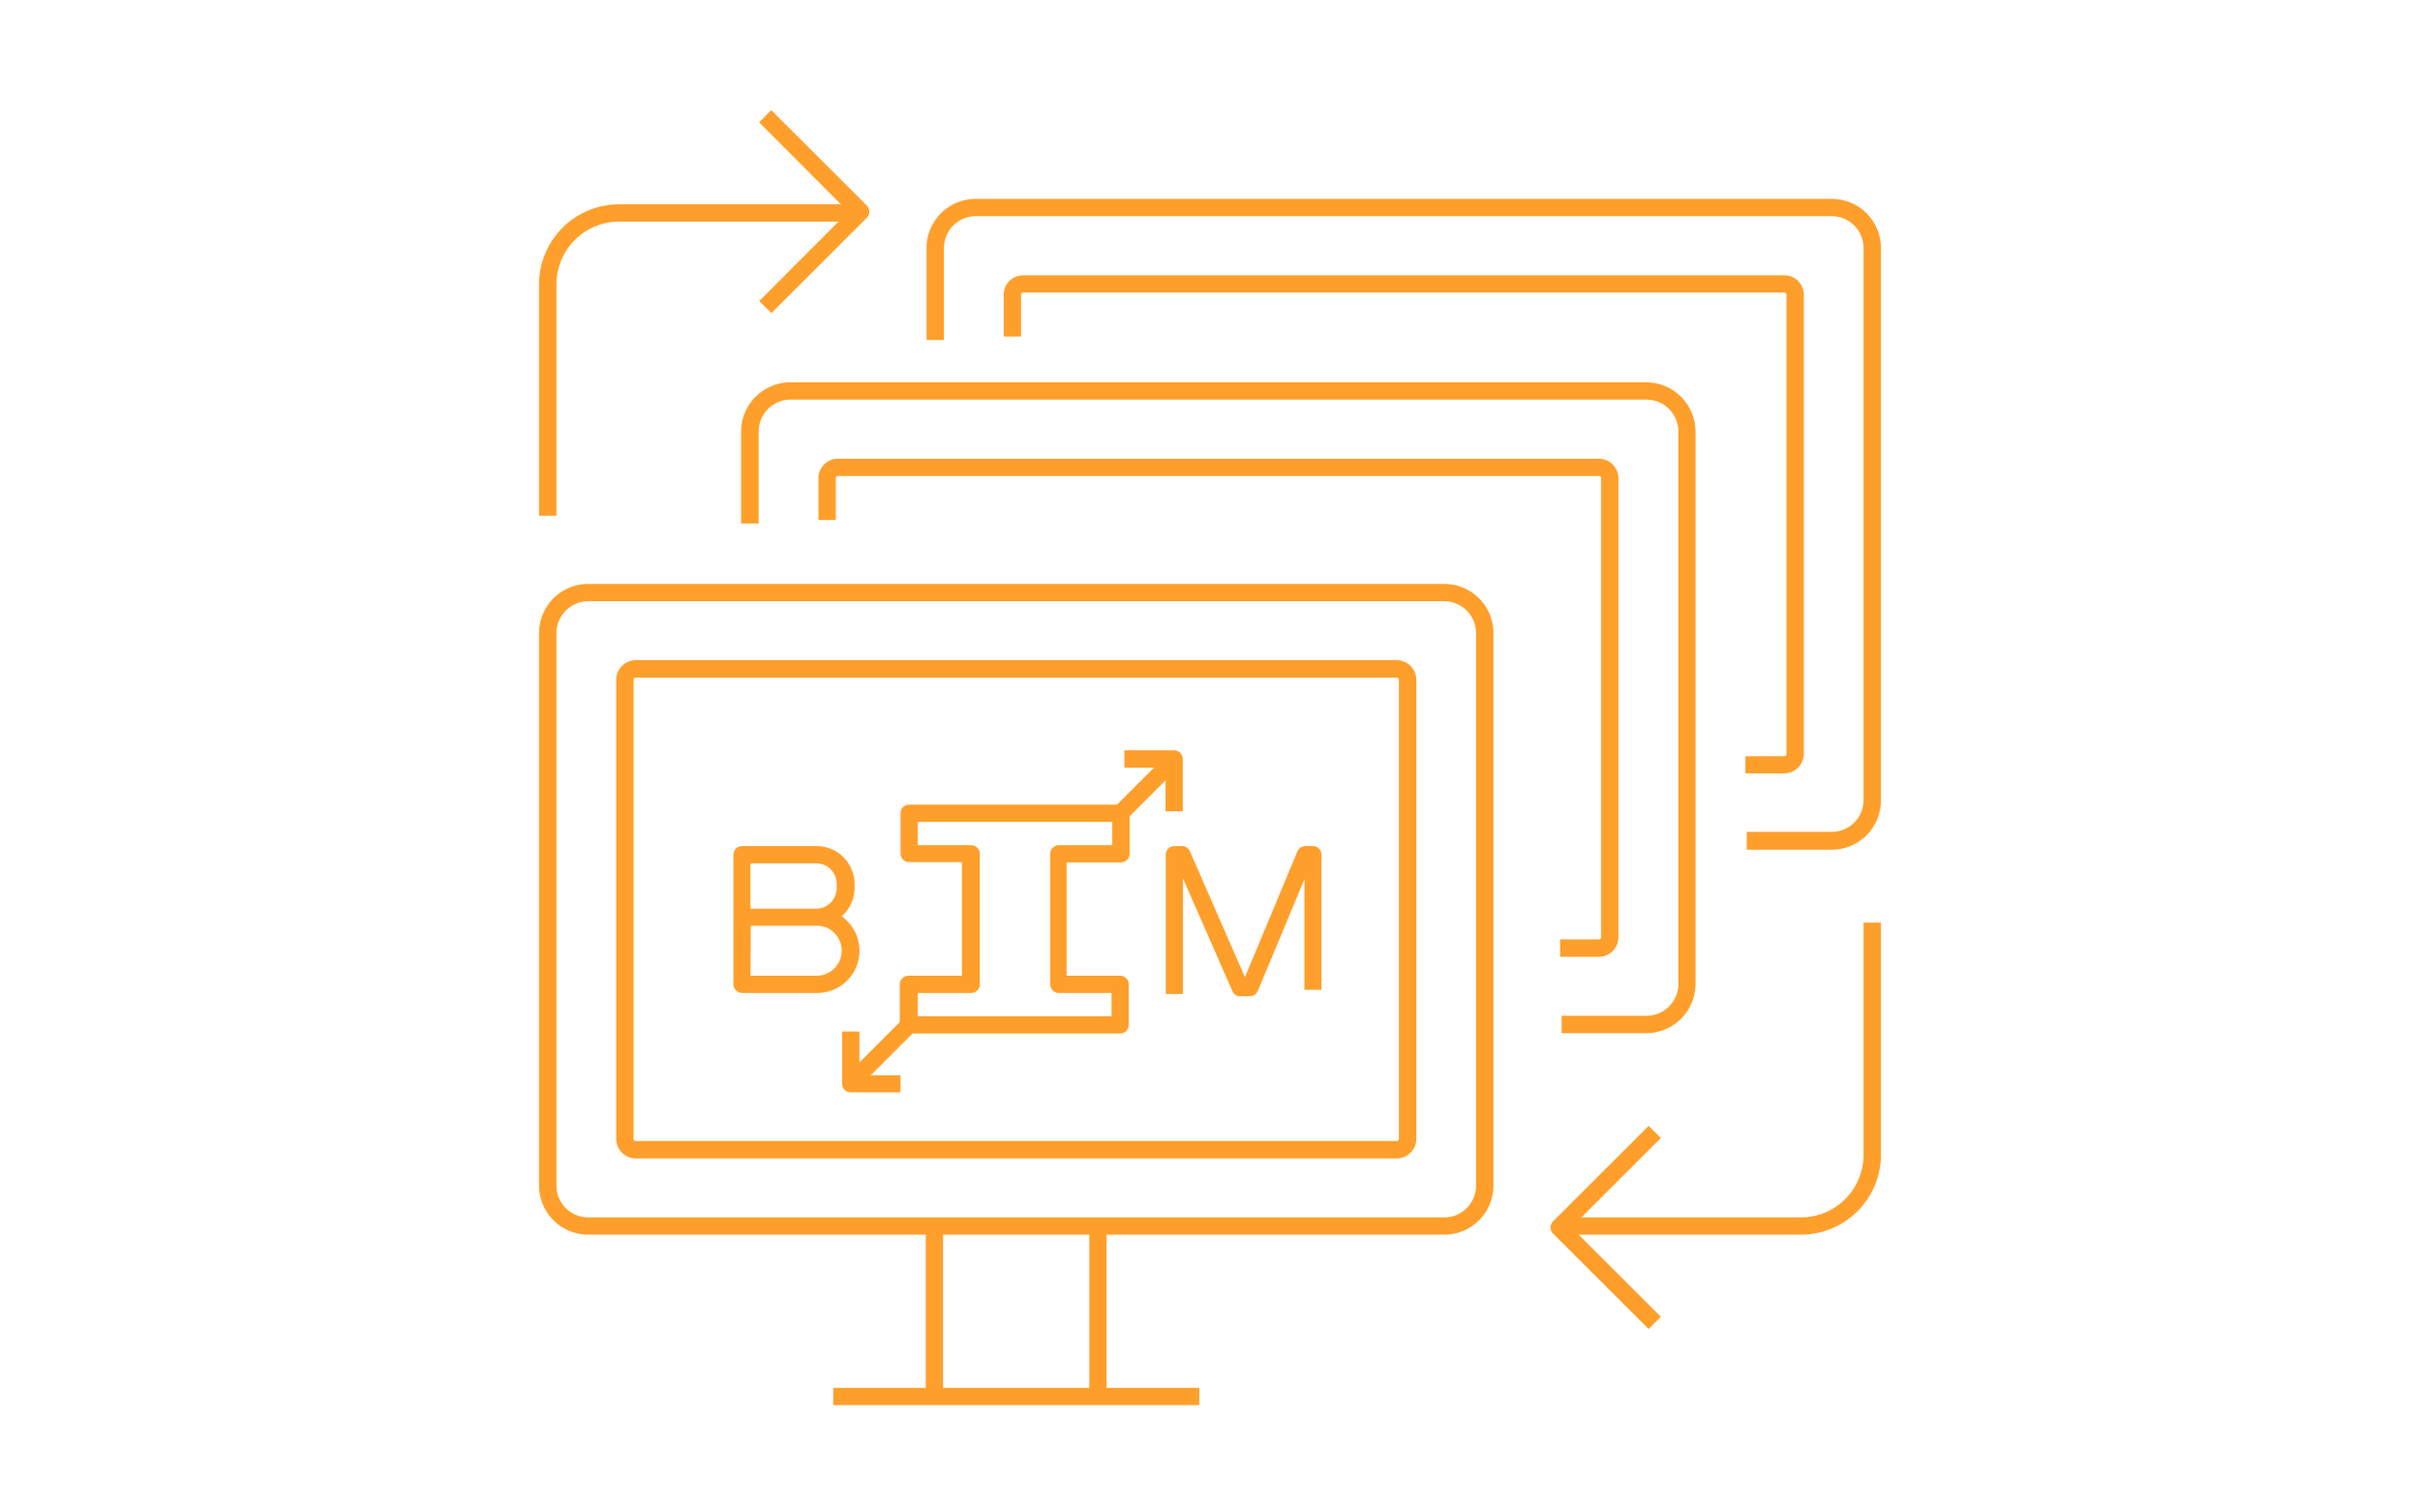 <svg id="Layer_2" data-name="Layer 2" xmlns="http://www.w3.org/2000/svg" viewBox="0 0 160 100"><defs><style>.cls-1{fill:#ff9f2b;}</style></defs><path class="cls-1" d="M74.06,68.33h-14a.57.57,0,0,1-.57-.57V65.08a.57.57,0,0,1,.57-.57h3.54V57H60.11a.57.57,0,0,1-.57-.57V53.77a.57.57,0,0,1,.57-.57h14a.58.58,0,0,1,.57.57v2.68a.58.58,0,0,1-.57.57H70.52v7.49h3.54a.58.58,0,0,1,.57.57v2.68A.58.58,0,0,1,74.06,68.33ZM60.68,67.19H73.49V65.65H70a.57.57,0,0,1-.56-.57V56.45a.57.57,0,0,1,.56-.57h3.54V54.34H60.68v1.54h3.53a.57.57,0,0,1,.57.57v8.63a.57.57,0,0,1-.57.57H60.68Z"/><path class="cls-1" d="M59.54,72.22H56.25a.56.56,0,0,1-.57-.56V68.2h1.14v2.89h2.72Z"/><rect class="cls-1" x="55.43" y="69.13" width="5.48" height="1.13" transform="translate(-32.25 61.55) rotate(-45)"/><path class="cls-1" d="M78.2,53.64H77.06V50.75H74.34V49.61h3.29a.58.58,0,0,1,.57.57Z"/><polygon class="cls-1" points="74.17 54.48 73.37 53.68 77.25 49.8 78.05 50.6 74.17 54.48"/><path class="cls-1" d="M82.64,65.87H82a.56.56,0,0,1-.52-.34l-3.27-7.46v7.65H77.08V56.51a.57.57,0,0,1,.57-.57h.5a.57.57,0,0,1,.52.34l3.64,8.33,3.47-8.32a.56.56,0,0,1,.52-.35h.5a.57.57,0,0,1,.57.57v8.93H86.24v-7.3l-3.08,7.38A.57.57,0,0,1,82.64,65.87Z"/><path class="cls-1" d="M54,65.65H49.06a.58.58,0,0,1-.57-.57V56.51a.58.58,0,0,1,.57-.57H54a2.51,2.51,0,0,1,2.5,2.5v.27a2.5,2.5,0,0,1-.85,1.87,3.27,3.27,0,0,1,.35.3,2.79,2.79,0,0,1-2,4.77Zm-4.38-1.14H54a1.65,1.65,0,0,0,1.65-1.65,1.62,1.62,0,0,0-.49-1.17A1.5,1.5,0,0,0,54,61.21l-4.36,0Zm0-7.43v3l4.35,0h0a1.37,1.37,0,0,0,1.35-1.37v-.27A1.36,1.36,0,0,0,54,57.08Z"/><path class="cls-1" d="M95.49,81.63H38.89a3.25,3.25,0,0,1-3.25-3.24V41.85a3.25,3.25,0,0,1,3.25-3.24h56.6a3.25,3.25,0,0,1,3.25,3.24V78.39A3.25,3.25,0,0,1,95.49,81.63ZM38.89,39.75a2.11,2.11,0,0,0-2.1,2.1V78.39a2.1,2.1,0,0,0,2.1,2.1h56.6a2.1,2.1,0,0,0,2.1-2.1V41.85a2.11,2.11,0,0,0-2.1-2.1Z"/><path class="cls-1" d="M92.32,76.59H42.06a1.3,1.3,0,0,1-1.32-1.27V44.92a1.3,1.3,0,0,1,1.32-1.27H92.32a1.3,1.3,0,0,1,1.32,1.27v30.4A1.3,1.3,0,0,1,92.32,76.59ZM42.06,44.8c-.1,0-.17.06-.17.12v30.4c0,.06.07.12.17.12H92.32c.1,0,.17-.06.17-.12V44.92c0-.06-.07-.12-.17-.12Z"/><path class="cls-1" d="M108.86,68.31h-5.61V67.16h5.61a2.11,2.11,0,0,0,2.11-2.1V28.53a2.12,2.12,0,0,0-2.11-2.11H52.26a2.11,2.11,0,0,0-2.1,2.11v6.08H49V28.53a3.26,3.26,0,0,1,3.25-3.25h56.6a3.26,3.26,0,0,1,3.25,3.25V65.06A3.26,3.26,0,0,1,108.86,68.31Z"/><path class="cls-1" d="M105.7,63.26h-2.55V62.11h2.55c.1,0,.16-.06.16-.12V31.59c0-.06-.06-.12-.16-.12H55.43c-.1,0-.17.06-.17.12v2.79H54.11V31.59a1.29,1.29,0,0,1,1.32-1.26H105.7A1.29,1.29,0,0,1,107,31.59V62A1.29,1.29,0,0,1,105.7,63.26Z"/><path class="cls-1" d="M121.11,56.18h-5.62V55h5.62a2.1,2.1,0,0,0,2.1-2.1V16.39a2.11,2.11,0,0,0-2.1-2.1H64.51a2.11,2.11,0,0,0-2.1,2.1v6.09H61.26V16.39a3.25,3.25,0,0,1,3.25-3.24h56.6a3.25,3.25,0,0,1,3.25,3.24V52.93A3.26,3.26,0,0,1,121.11,56.18Z"/><path class="cls-1" d="M117.94,51.13H115.4V50h2.54c.1,0,.17-.06.17-.12V19.46c0-.06-.07-.12-.17-.12H67.68c-.1,0-.17.06-.17.12v2.79H66.36V19.46a1.29,1.29,0,0,1,1.32-1.26h50.26a1.29,1.29,0,0,1,1.32,1.26v30.4A1.3,1.3,0,0,1,117.94,51.13Z"/><rect class="cls-1" x="72.02" y="81.06" width="1.14" height="11.27"/><rect class="cls-1" x="61.21" y="81.06" width="1.14" height="11.27"/><rect class="cls-1" x="55.09" y="91.76" width="24.2" height="1.14"/><path class="cls-1" d="M119.07,81.63h-16V80.49h16a4.14,4.14,0,0,0,4.14-4.14V61h1.15V76.35A5.29,5.29,0,0,1,119.07,81.63Z"/><path class="cls-1" d="M109,87.87l-6.32-6.31a.58.58,0,0,1,0-.81L109,74.44l.81.8-5.92,5.91,5.92,5.91Z"/><path class="cls-1" d="M36.79,34.1H35.64V18.8a5.29,5.29,0,0,1,5.29-5.29h16v1.14h-16a4.15,4.15,0,0,0-4.14,4.15Z"/><path class="cls-1" d="M51,20.7l-.8-.8L56.09,14l-5.9-5.91.8-.81,6.32,6.31a.58.58,0,0,1,0,.81Z"/></svg>